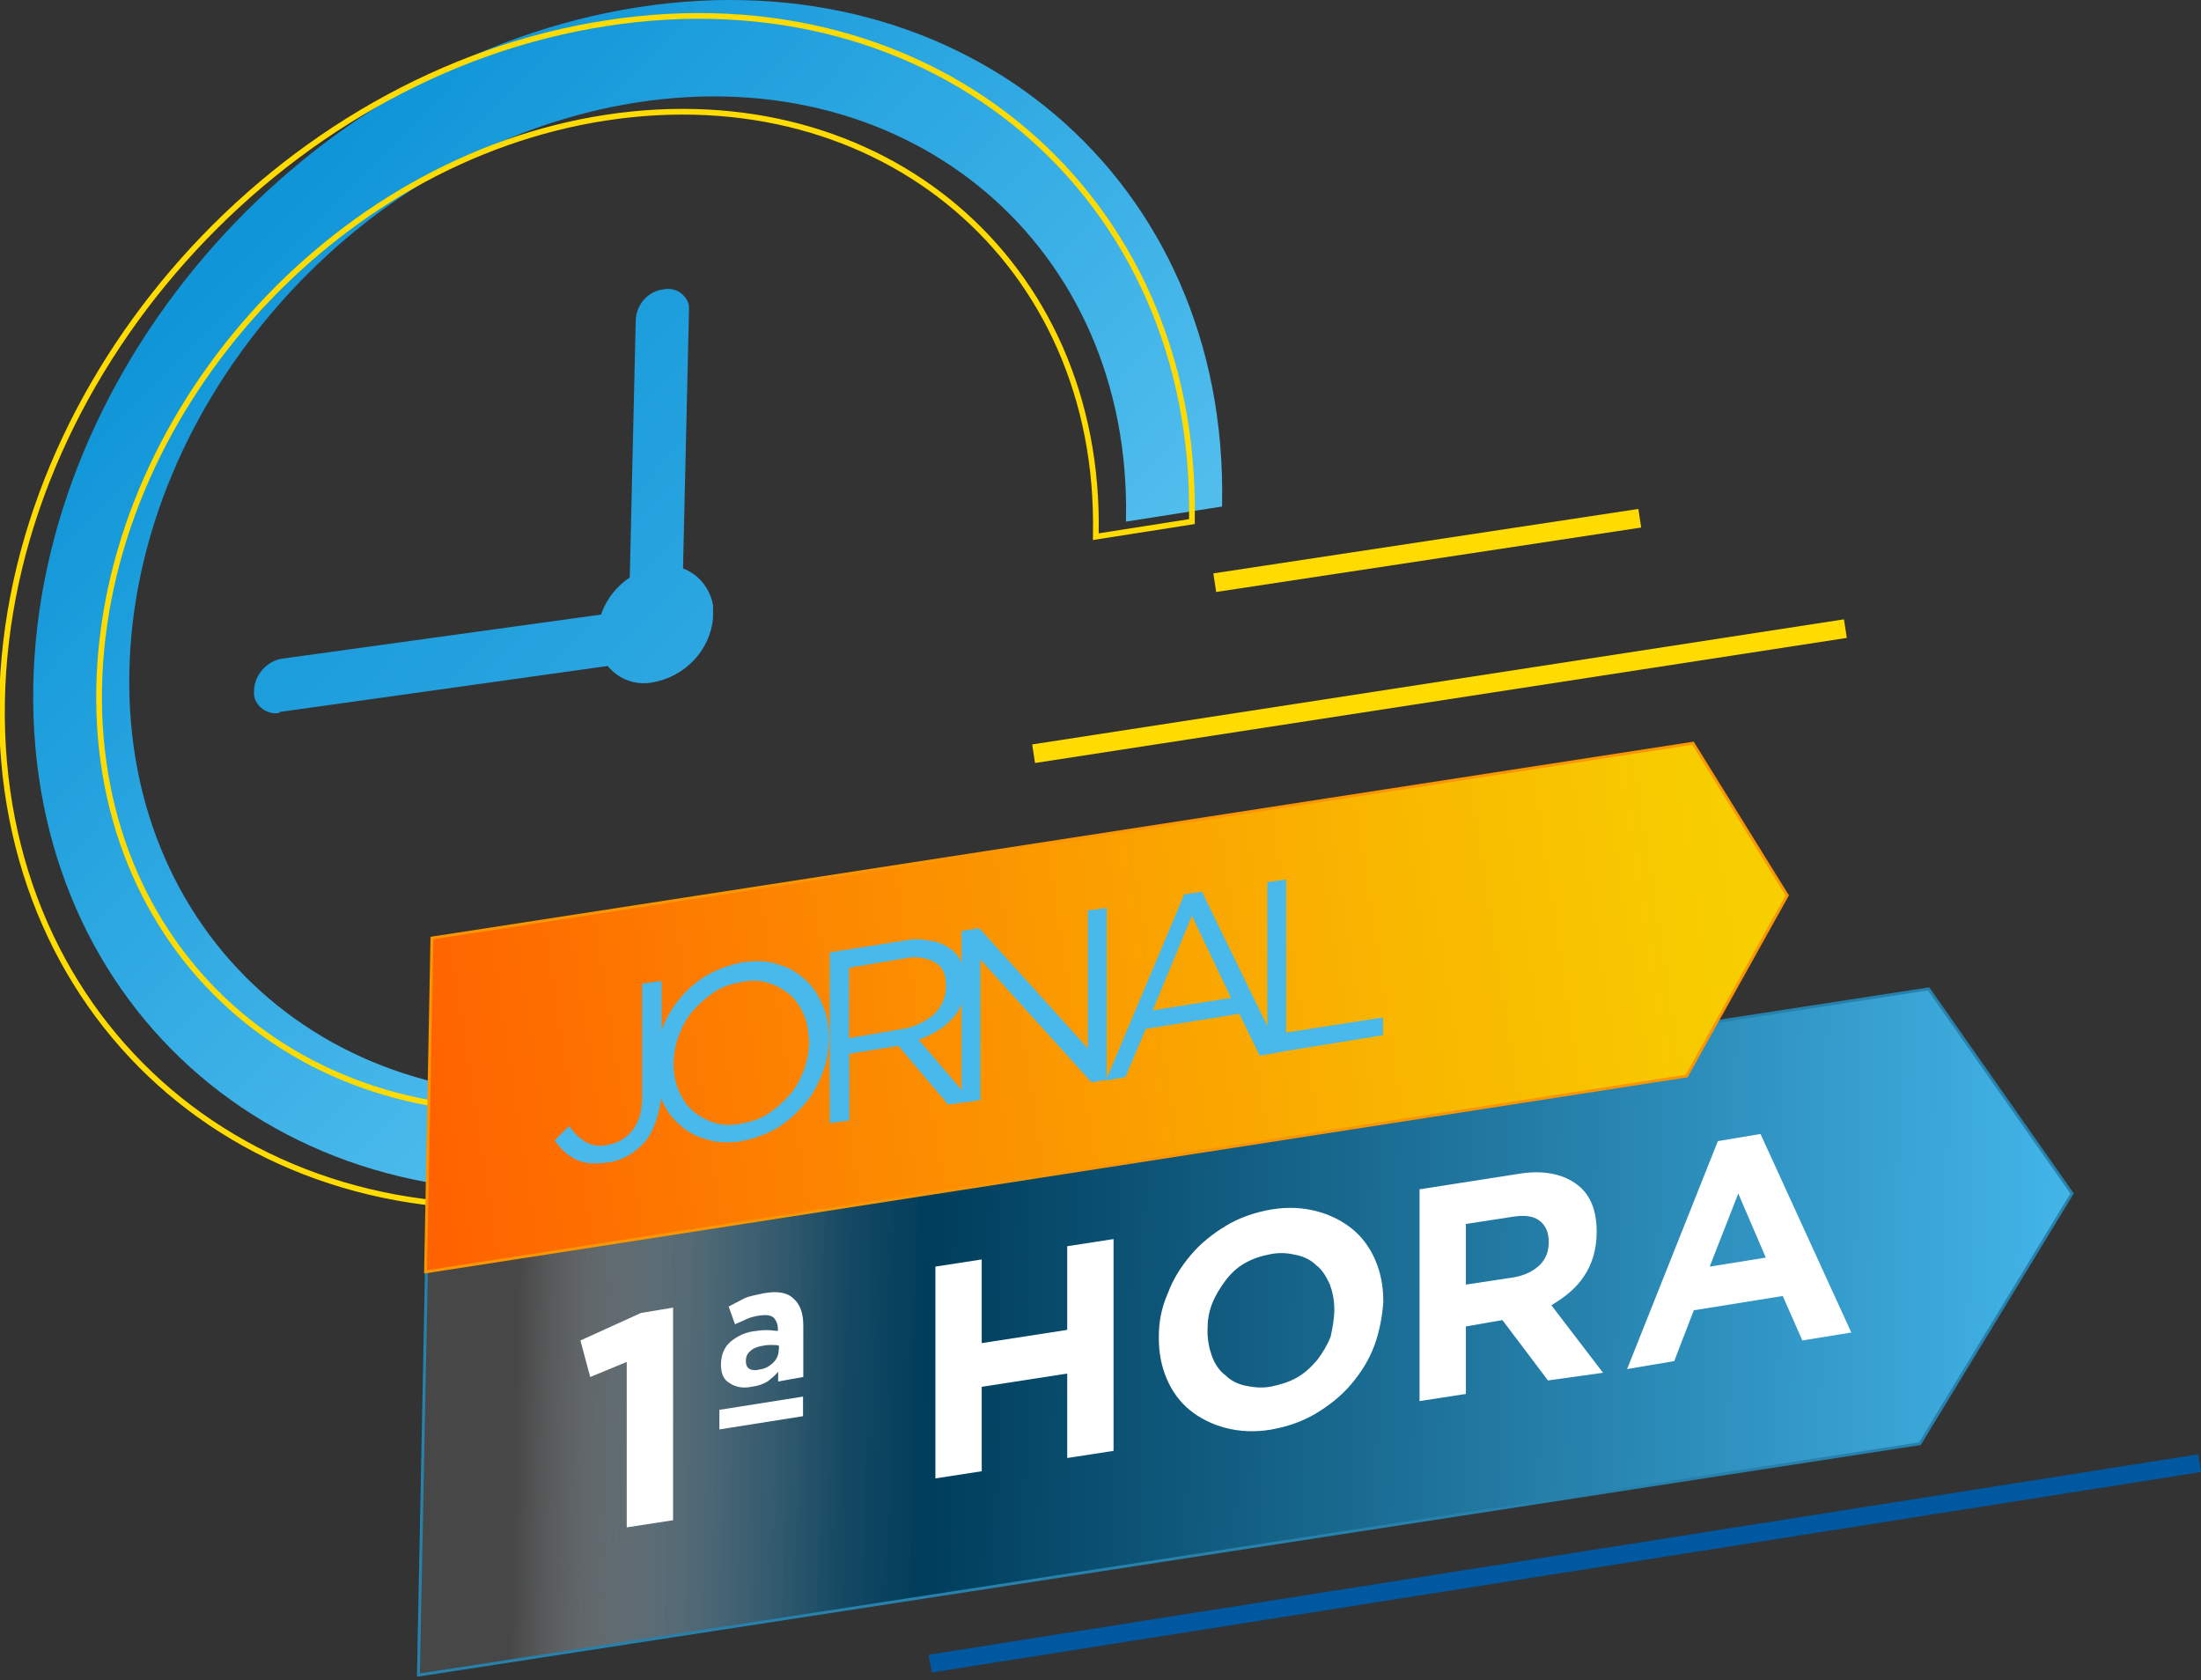 <svg width="566" height="432" viewBox="0 0 566 432" fill="none" xmlns="http://www.w3.org/2000/svg">
<rect x="0" y="0" width="566" height="432" fill="#333333" stroke="none"/>
<path d="M495.953 254.267L109.911 313.762L107.596 430.712L493.706 371.216L532.848 306.887L495.953 254.267Z" fill="url(#paint0_linear_627_1391)" stroke="#2682AD" stroke-width="0.74" stroke-miterlimit="10"/>
<path d="M183.362 158.828C182.681 167.269 176.01 174.144 167.569 175.506C160.966 176.663 154.771 172.102 153.614 165.431C153.409 164.274 153.409 163.389 153.614 162.231C154.499 153.79 160.965 146.915 169.407 145.554C176.01 144.396 182.204 148.957 183.362 155.628V158.828Z" fill="url(#paint1_linear_627_1391)"/>
<path d="M164.165 1.852C79.686 14.922 9.911 93.41 8.55 176.663C7.188 259.917 74.24 317.438 158.651 304.368C162.327 303.892 165.731 303.211 169.202 302.326L169.679 277.616C166.275 278.501 162.803 279.25 159.127 279.93C88.4 290.89 31.899 242.83 33.26 172.851C34.622 102.804 92.96 37.386 163.688 26.358C234.416 15.33 290.917 63.458 289.555 133.437V134.118L314.266 130.238V129.557C315.9 46.236 248.371 -11.218 164.165 1.852Z" fill="url(#paint2_linear_627_1391)"/>
<path d="M156.132 5.936C71.722 18.802 1.879 97.29 0.517 180.611C-0.844 263.933 66.412 321.386 150.891 308.316C154.567 307.84 157.97 306.955 161.442 306.274L161.919 281.564C158.515 282.449 154.839 283.197 151.367 283.878C80.639 294.838 24.139 246.778 25.5 176.799C26.862 106.82 85.2 40.993 155.928 30.238C226.656 19.483 283.157 67.338 281.795 137.317V137.998L306.506 134.117V133.437C307.867 50.115 240.339 -7.066 156.132 5.936Z" stroke="#FFDB00" stroke-width="1.47" stroke-miterlimit="10"/>
<path d="M168.045 167.338C165.05 167.814 162.123 165.704 161.646 162.777V161.619L163.484 82.178C163.688 78.298 166.684 74.826 170.564 74.418C173.559 73.737 176.486 75.575 177.167 78.57V80.204L175.329 159.645C175.125 163.526 172.129 166.997 168.249 167.406L168.045 167.338Z" fill="url(#paint3_linear_627_1391)"/>
<path d="M71.722 183.335C68.727 183.812 65.799 181.701 65.323 178.774V177.413C65.527 173.533 68.522 170.061 72.403 169.38L163.484 156.787C166.48 156.106 169.407 157.672 170.087 160.667C170.292 161.347 170.292 162.028 170.292 162.505C170.087 166.385 167.092 169.584 163.212 170.265L71.926 183.063L71.722 183.335Z" fill="url(#paint4_linear_627_1391)"/>
<path d="M435.368 191.095L111.068 241.196L109.434 327.037L433.734 276.663L459.602 230.237L435.368 191.095Z" fill="url(#paint5_linear_627_1391)" stroke="#FB9500" stroke-width="0.74" stroke-miterlimit="10"/>
<path d="M239.658 430.032L238.773 425.471L565.319 373.939L566 378.5L239.658 430.032Z" fill="#0058A0"/>
<path d="M474.186 159.244L265.426 191.412L266.162 196.189L474.922 164.02L474.186 159.244Z" fill="#FFDB00"/>
<path d="M421.318 130.864L312.017 147.434L312.741 152.212L422.043 135.643L421.318 130.864Z" fill="#FFDB00"/>
<path d="M168.726 288.167C168.045 290.209 167.092 292.047 166.003 293.409C164.846 294.77 163.28 296.132 161.646 297.085C160.012 297.97 158.243 298.718 156.132 298.923C152.729 299.399 149.938 299.127 147.895 298.038C145.853 296.949 144.015 295.315 142.654 293.205L146.33 289.529C147.691 291.367 149.053 292.728 150.686 293.681C152.32 294.566 154.09 294.838 156.405 294.362C158.923 293.885 160.965 292.728 162.599 290.686C164.233 288.644 165.118 285.853 165.118 282.449V252.905L170.155 252.225V281.768C169.883 283.811 169.407 286.057 168.726 288.167Z" fill="#49B8EA"/>
<path d="M211.544 275.778C210.387 278.773 209.025 281.496 206.983 283.81C204.941 286.125 202.626 288.371 199.903 290.005C197.18 291.639 193.981 292.728 190.782 293.409C187.378 293.885 184.383 293.885 181.66 292.932C178.937 292.252 176.622 290.89 174.58 289.052C172.538 287.214 171.176 285.172 170.019 282.449C168.862 279.93 168.385 276.935 168.385 274.008C168.385 271.081 168.862 267.813 170.019 265.09C171.176 262.095 172.538 259.576 174.58 257.058C176.622 254.539 178.937 252.497 181.66 250.863C184.383 249.229 187.582 248.14 190.782 247.459C194.185 246.983 197.18 246.983 199.903 247.936C202.626 248.617 204.941 249.978 206.983 251.816C209.025 253.654 210.387 255.696 211.544 258.419C212.701 260.938 213.178 263.933 213.178 266.86C213.109 269.856 212.701 273.055 211.544 275.778ZM206.711 260.938C205.826 258.896 204.668 257.058 203.035 255.696C201.401 254.335 199.631 253.382 197.521 252.701C195.41 252.02 193.164 252.02 190.645 252.497C188.127 252.973 185.812 253.654 183.77 255.016C181.728 256.377 179.89 258.011 178.256 259.849C176.622 261.687 175.533 263.729 174.58 266.248C173.695 268.562 173.219 271.081 173.219 273.6C173.219 276.118 173.695 278.433 174.58 280.475C175.465 282.517 176.622 284.355 178.256 285.717C179.89 287.078 181.66 288.031 183.77 288.712C185.812 289.392 188.127 289.392 190.645 288.916C193.164 288.439 195.479 287.759 197.521 286.397C199.563 285.036 201.401 283.402 203.035 281.564C204.668 279.726 205.758 277.684 206.711 275.165C207.596 272.851 208.072 270.332 208.072 267.813C207.868 265.227 207.664 262.98 206.711 260.938Z" fill="#49B8EA"/>
<path d="M243.81 284.015L231.013 268.903L218.419 270.945V288.099L213.382 288.78V244.873L232.374 241.878C234.893 241.401 236.935 241.401 238.977 241.878C241.019 242.082 242.653 242.763 244.015 243.716C245.376 244.601 246.533 245.758 247.214 247.392C247.895 249.026 248.371 250.591 248.371 252.633C248.371 254.471 248.167 256.309 247.486 257.671C246.806 259.305 246.125 260.666 244.968 261.823C243.81 262.981 242.653 264.138 241.088 265.023C239.726 265.908 238.092 266.656 236.254 267.337L249.733 283.13L243.81 284.015ZM240.339 247.392C238.297 246.235 235.506 245.758 232.102 246.507L218.351 248.821V266.929L231.83 264.614C233.463 264.41 235.029 263.934 236.391 263.253C237.752 262.572 238.909 261.891 240.066 260.938C240.951 260.053 241.904 258.896 242.381 257.739C242.857 256.582 243.266 255.22 243.266 253.859C243.334 250.591 242.449 248.549 240.339 247.392Z" fill="#49B8EA"/>
<path d="M279.753 234.117L284.586 233.437V277.616L280.706 278.297L252.115 246.711V282.858L247.282 283.538V239.359L251.843 238.678L279.753 269.583V234.117Z" fill="#49B8EA"/>
<path d="M329.174 270.536L323.932 271.421L318.691 260.666L294.661 264.546L289.419 276.935L284.382 277.82L304.531 229.965L309.092 229.284L329.174 270.536ZM306.506 235.479L296.431 259.781L316.58 256.581L306.506 235.479Z" fill="#49B8EA"/>
<path d="M325.702 226.833L330.74 226.152V265.499L355.654 261.618V266.179L325.906 271.012V226.833H325.702Z" fill="#49B8EA"/>
<path d="M164.846 337.588L173.082 336.227V390.889L161.17 392.727V350.182L151.776 354.062L149.257 344.668L164.846 337.588Z" fill="white"/>
<path d="M184.995 367.54V362.502L206.506 359.099V364.136L184.995 367.54ZM200.107 355.218V352.7C199.427 353.585 198.269 354.538 197.384 355.218C196.227 355.899 194.866 356.376 193.232 356.58C190.917 357.056 189.079 356.58 187.718 355.695C186.084 354.81 185.404 353.176 185.404 350.862C185.404 348.343 186.288 346.301 187.922 344.939C189.556 343.578 191.802 342.421 194.525 342.217C195.683 342.012 196.568 342.012 197.521 342.012C198.474 342.012 199.359 342.217 200.039 342.217V341.74C200.039 340.379 199.563 339.426 198.882 338.745C197.997 338.064 196.84 338.064 195.206 338.268C194.049 338.472 192.892 338.745 192.007 339.153C191.122 339.63 189.964 340.038 189.011 340.515L187.378 335.954C188.739 335.273 189.896 334.592 191.258 333.912C192.619 333.231 194.253 333.027 196.295 332.55C199.971 331.869 202.49 332.346 204.056 333.912C205.689 335.273 206.574 337.588 206.574 340.787V354.061L200.107 355.218ZM200.312 346.029C199.835 345.824 199.154 345.824 198.474 345.824C197.793 345.824 197.112 345.824 196.159 346.029C194.798 346.233 193.64 346.709 192.96 347.39C192.075 348.071 191.802 349.024 191.802 349.909C191.802 350.794 192.007 351.543 192.687 351.951C193.368 352.359 194.321 352.427 195.206 352.155C196.84 351.951 197.929 351.27 198.882 350.317C199.835 349.364 200.243 348.275 200.243 347.118C200.312 347.186 200.312 346.029 200.312 346.029Z" fill="white"/>
<path d="M274.443 374.892V353.177L252.456 356.58V378.296L240.543 380.134V325.675L252.456 323.837V345.348L274.443 341.945V320.434L286.356 318.596V373.054L274.443 374.892Z" fill="white"/>
<path d="M353.408 346.029C352.046 349.705 350.004 352.904 347.485 355.899C344.967 358.895 341.767 361.413 338.364 363.455C334.96 365.498 331.012 366.859 326.723 367.608C322.571 368.289 318.691 368.084 315.083 367.131C311.679 366.246 308.48 364.613 305.961 362.571C303.442 360.528 301.4 357.737 300.039 354.538C298.677 351.338 297.996 347.935 297.996 343.987V343.782C297.996 339.902 298.677 336.226 300.311 332.55C301.672 328.874 303.714 325.675 306.233 322.68C308.752 319.684 311.951 317.166 315.355 315.124C318.759 313.081 322.707 311.72 326.995 310.971C331.148 310.29 335.028 310.495 338.636 311.448C342.04 312.333 345.239 313.966 347.758 316.009C350.276 318.051 352.319 320.842 353.68 324.041C355.042 327.241 355.722 330.644 355.722 334.592V334.797C355.45 338.473 354.769 342.353 353.408 346.029ZM343.129 336.635C343.129 334.32 342.652 332.074 341.971 330.236C341.087 328.398 340.134 326.56 338.568 325.403C337.206 324.041 335.368 323.088 333.326 322.68C331.284 322.203 329.174 321.999 326.723 322.475C324.204 322.952 322.162 323.633 320.12 324.79C318.078 325.947 316.444 327.513 315.083 329.351C313.721 331.189 312.564 333.027 311.679 335.273C310.794 337.588 310.522 339.63 310.522 342.149V342.353C310.522 344.667 310.998 346.914 311.679 348.752C312.36 350.59 313.517 352.428 315.083 353.585C316.444 354.946 318.282 355.899 320.324 356.308C322.366 356.716 324.477 356.988 326.927 356.512C329.242 356.035 331.488 355.355 333.53 354.198C335.573 353.04 337.206 351.475 338.772 349.637C340.134 347.799 341.291 345.961 342.176 343.714C342.652 341.468 343.129 339.153 343.129 336.635Z" fill="white"/>
<path d="M398.064 354.946L386.355 339.426L376.961 341.06V358.418L365.048 360.256V305.798L389.963 301.918C396.362 300.76 401.399 301.713 405.075 304.232C408.751 306.751 410.589 310.835 410.589 316.621V316.826C410.589 321.182 409.432 325.062 407.39 328.058C405.348 331.257 402.352 333.571 398.949 335.614L412.223 352.972L398.064 354.946ZM398.268 319.276C398.268 316.757 397.383 314.919 395.749 313.762C394.116 312.605 391.869 312.401 388.874 312.877L376.961 314.715V330.304L389.078 328.466C392.073 327.989 394.32 326.832 395.953 325.267C397.587 323.633 398.268 321.795 398.268 319.276Z" fill="white"/>
<path d="M463.482 344.667L458.444 333.231L435.572 336.907L430.535 349.977L418.417 352.019L441.767 293.408L452.726 291.57L476.075 342.625L463.482 344.667ZM447.008 306.887L439.656 325.675L454.088 323.36L447.008 306.887Z" fill="white"/>
<defs>
<linearGradient id="paint0_linear_627_1391" x1="107.621" y1="338.342" x2="528.615" y2="346.793" gradientUnits="userSpaceOnUse">
<stop offset="0.06" stop-color="#F8F7F8" stop-opacity="0.1"/>
<stop offset="0.11" stop-color="#A6BAC4" stop-opacity="0.4"/>
<stop offset="0.19" stop-color="#4B758A" stop-opacity="0.73"/>
<stop offset="0.26" stop-color="#134B67" stop-opacity="0.93"/>
<stop offset="0.31" stop-color="#003D5B"/>
<stop offset="1" stop-color="#42B4E8"/>
</linearGradient>
<linearGradient id="paint1_linear_627_1391" x1="256.066" y1="244.278" x2="25.196" y2="23.223" gradientUnits="userSpaceOnUse">
<stop stop-color="#42B4E8"/>
<stop offset="1" stop-color="#008CD3"/>
</linearGradient>
<linearGradient id="paint2_linear_627_1391" x1="255.294" y1="245.1" x2="27.162" y2="21.241" gradientUnits="userSpaceOnUse">
<stop stop-color="#5DC5F1"/>
<stop offset="1" stop-color="#008CD3"/>
</linearGradient>
<linearGradient id="paint3_linear_627_1391" x1="275.471" y1="222.233" x2="47.072" y2="3.536" gradientUnits="userSpaceOnUse">
<stop stop-color="#42B4E8"/>
<stop offset="1" stop-color="#008CD3"/>
</linearGradient>
<linearGradient id="paint4_linear_627_1391" x1="228.13" y1="275.48" x2="-5.672" y2="51.595" gradientUnits="userSpaceOnUse">
<stop stop-color="#42B4E8"/>
<stop offset="1" stop-color="#008CD3"/>
</linearGradient>
<linearGradient id="paint5_linear_627_1391" x1="108.173" y1="284.054" x2="445.549" y2="232.184" gradientUnits="userSpaceOnUse">
<stop stop-color="#FF6200"/>
<stop offset="0.23" stop-color="#FD7D00"/>
<stop offset="0.75" stop-color="#F9B700"/>
<stop offset="1" stop-color="#F7CE00"/>
</linearGradient>
</defs>
</svg>

